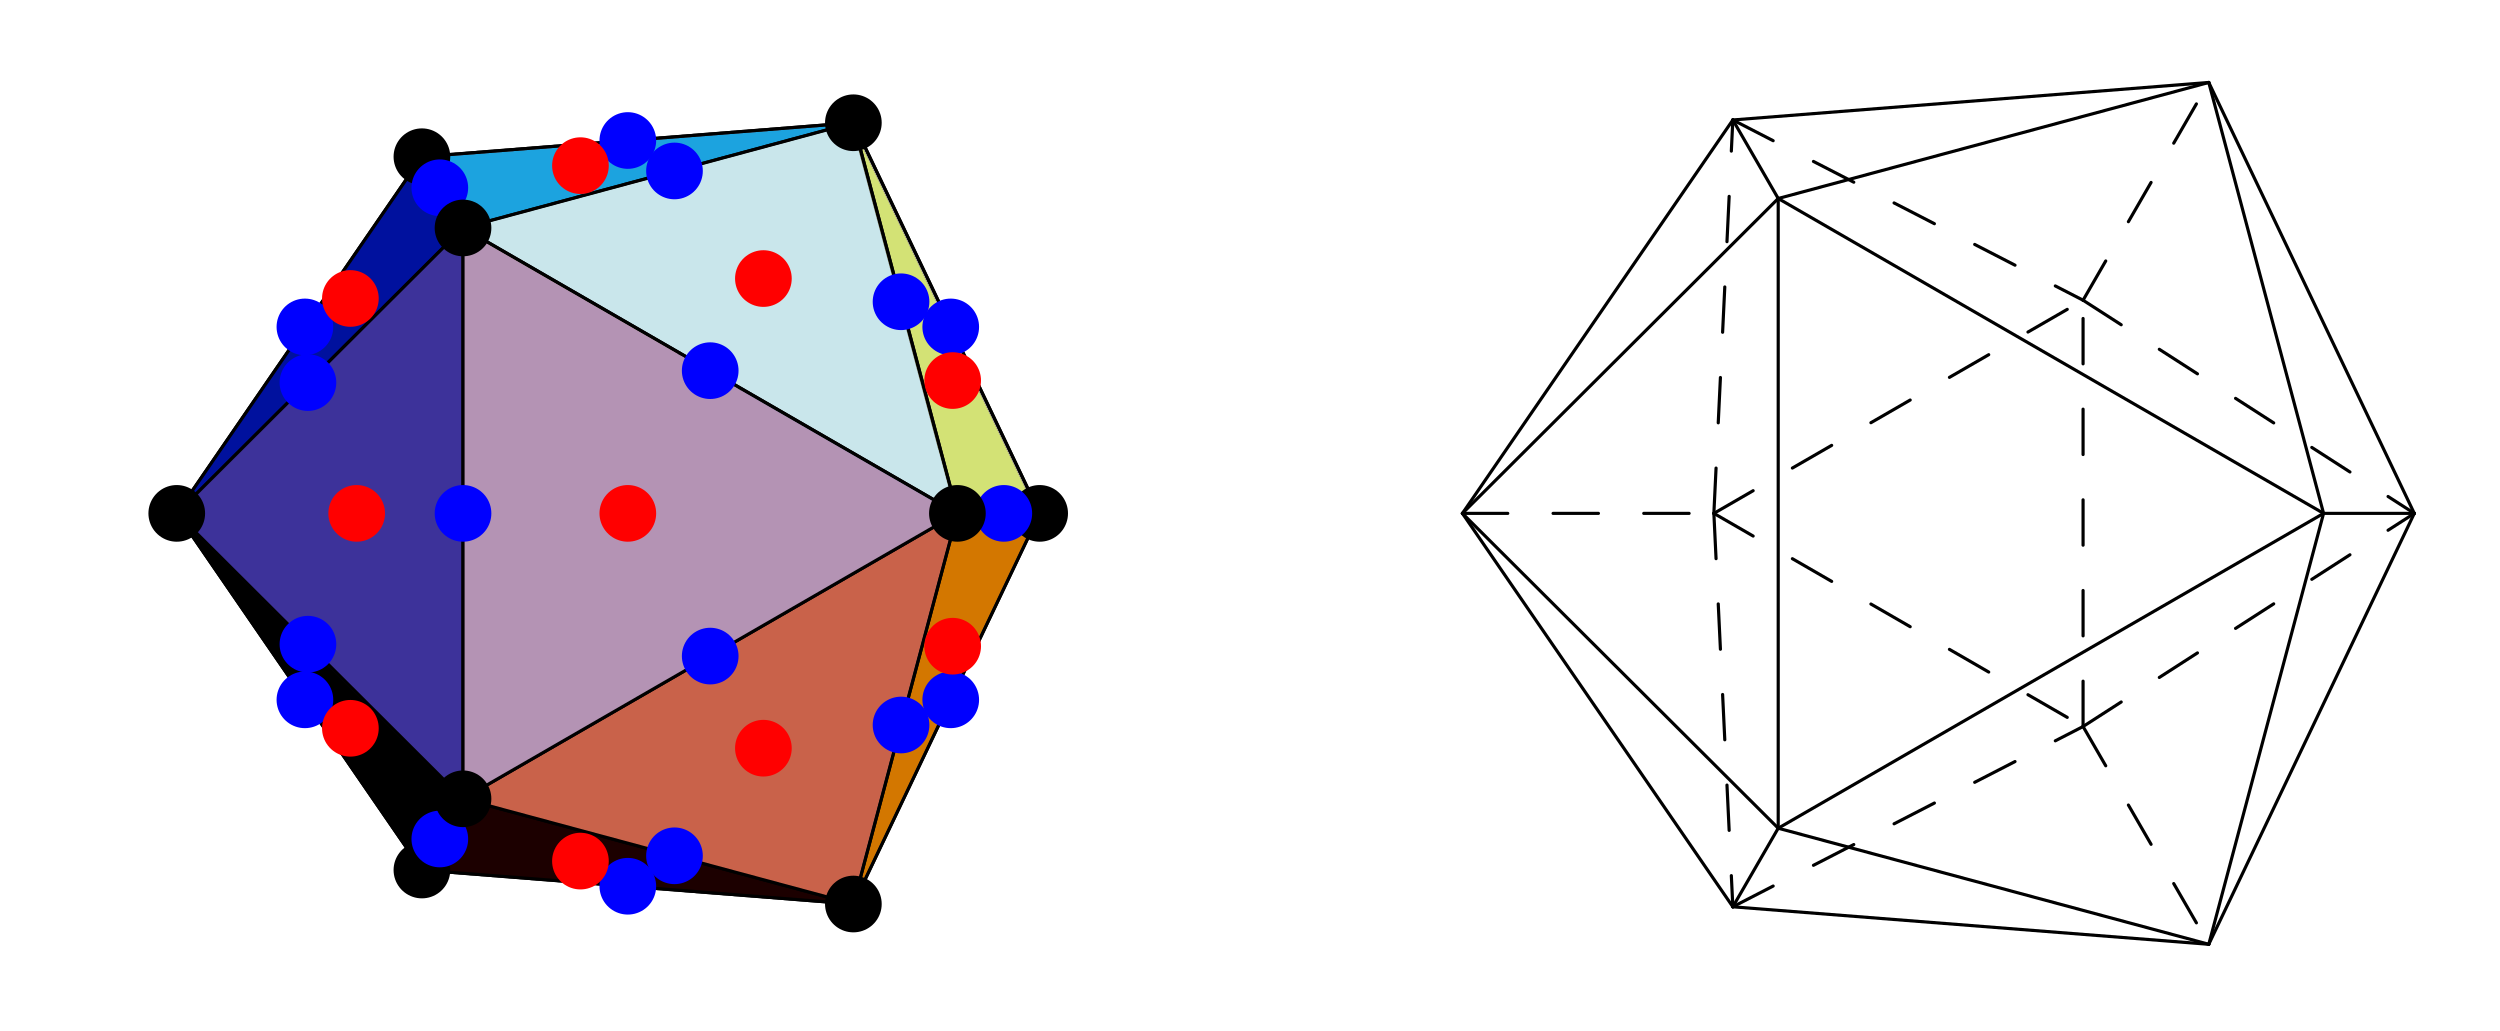 <?xml version="1.0" encoding="UTF-8"?>
<svg xmlns="http://www.w3.org/2000/svg" xmlns:xlink="http://www.w3.org/1999/xlink" width="394.63" height="162.69" viewBox="0 0 394.63 162.69">
<path fill-rule="nonzero" fill="rgb(46.289%, 0%, 5.899%)" fill-opacity="1" d="M 116.488 50.75 L 134.449 19.648 L 66.473 25 "/>
<path fill="none" stroke-width="5" stroke-linecap="round" stroke-linejoin="round" stroke="rgb(0%, 0%, 0%)" stroke-opacity="1" stroke-miterlimit="10" d="M 1165.193 1118.433 L 1345.144 1430.041 L 664.083 1376.424 Z M 1165.193 1118.433 " transform="matrix(0.1, 0, 0, -0.1, 0.191, 162.381)"/>
<path fill-rule="nonzero" fill="rgb(15.306%, 0%, 23.802%)" fill-opacity="1" d="M 116.488 50.75 L 134.449 19.648 L 163.801 81.191 "/>
<path fill="none" stroke-width="5" stroke-linecap="round" stroke-linejoin="round" stroke="rgb(0%, 0%, 0%)" stroke-opacity="1" stroke-miterlimit="10" d="M 1165.193 1118.433 L 1345.144 1430.041 L 1639.219 813.439 Z M 1165.193 1118.433 " transform="matrix(0.1, 0, 0, -0.1, 0.191, 162.381)"/>
<path fill-rule="nonzero" fill="rgb(15.306%, 36.108%, 81.639%)" fill-opacity="1" d="M 116.488 111.637 L 134.449 142.738 L 163.801 81.191 "/>
<path fill="none" stroke-width="5" stroke-linecap="round" stroke-linejoin="round" stroke="rgb(0%, 0%, 0%)" stroke-opacity="1" stroke-miterlimit="10" d="M 1165.193 508.406 L 1345.144 196.797 L 1639.219 813.439 Z M 1165.193 508.406 " transform="matrix(0.1, 0, 0, -0.1, 0.191, 162.381)"/>
<path fill-rule="nonzero" fill="rgb(46.289%, 75.977%, 99.414%)" fill-opacity="1" d="M 116.488 111.637 L 134.449 142.738 L 66.473 137.383 "/>
<path fill="none" stroke-width="5" stroke-linecap="round" stroke-linejoin="round" stroke="rgb(0%, 0%, 0%)" stroke-opacity="1" stroke-miterlimit="10" d="M 1165.193 508.406 L 1345.144 196.797 L 664.083 250.454 Z M 1165.193 508.406 " transform="matrix(0.1, 0, 0, -0.1, 0.191, 162.381)"/>
<path fill-rule="nonzero" fill="rgb(96.289%, 93.164%, 70.506%)" fill-opacity="1" d="M 63.762 81.191 L 27.848 81.191 L 66.473 137.383 "/>
<path fill="none" stroke-width="5" stroke-linecap="round" stroke-linejoin="round" stroke="rgb(0%, 0%, 0%)" stroke-opacity="1" stroke-miterlimit="10" d="M 636.922 813.439 L 277.097 813.439 L 664.083 250.454 Z M 636.922 813.439 " transform="matrix(0.1, 0, 0, -0.1, 0.191, 162.381)"/>
<path fill-rule="nonzero" fill="rgb(96.289%, 64.062%, 34.789%)" fill-opacity="1" d="M 63.762 81.191 L 27.848 81.191 L 66.473 25 "/>
<path fill="none" stroke-width="5" stroke-linecap="round" stroke-linejoin="round" stroke="rgb(0%, 0%, 0%)" stroke-opacity="1" stroke-miterlimit="10" d="M 636.922 813.439 L 277.097 813.439 L 664.083 1376.424 Z M 636.922 813.439 " transform="matrix(0.1, 0, 0, -0.1, 0.191, 162.381)"/>
<path fill-rule="nonzero" fill="rgb(78.514%, 80.859%, 87.109%)" fill-opacity="1" d="M 66.473 137.383 L 63.762 81.191 L 116.488 111.637 "/>
<path fill="none" stroke-width="5" stroke-linecap="round" stroke-linejoin="round" stroke="rgb(0%, 0%, 0%)" stroke-opacity="1" stroke-miterlimit="10" d="M 664.083 250.454 L 636.922 813.439 L 1165.193 508.406 Z M 664.083 250.454 " transform="matrix(0.1, 0, 0, -0.1, 0.191, 162.381)"/>
<path fill-rule="nonzero" fill="rgb(78.514%, 47.289%, 46.094%)" fill-opacity="1" d="M 66.473 25 L 116.488 50.75 L 63.762 81.191 "/>
<path fill="none" stroke-width="5" stroke-linecap="round" stroke-linejoin="round" stroke="rgb(0%, 0%, 0%)" stroke-opacity="1" stroke-miterlimit="10" d="M 664.083 1376.424 L 1165.193 1118.433 L 636.922 813.439 Z M 664.083 1376.424 " transform="matrix(0.1, 0, 0, -0.1, 0.191, 162.381)"/>
<path fill-rule="nonzero" fill="rgb(42.993%, 35.106%, 66.602%)" fill-opacity="1" d="M 163.801 81.191 L 116.488 111.637 L 116.488 50.75 "/>
<path fill="none" stroke-width="5" stroke-linecap="round" stroke-linejoin="round" stroke="rgb(0%, 0%, 0%)" stroke-opacity="1" stroke-miterlimit="10" d="M 1639.219 813.439 L 1165.193 508.406 L 1165.193 1118.433 Z M 1639.219 813.439 " transform="matrix(0.1, 0, 0, -0.1, 0.191, 162.381)"/>
<path fill-rule="nonzero" fill="rgb(70.702%, 57.617%, 70.702%)" fill-opacity="1" d="M 63.762 81.191 L 116.488 111.637 L 116.488 50.75 "/>
<path fill="none" stroke-width="5" stroke-linecap="round" stroke-linejoin="round" stroke="rgb(0%, 0%, 0%)" stroke-opacity="1" stroke-miterlimit="10" d="M 636.922 813.439 L 1165.193 508.406 L 1165.193 1118.433 Z M 636.922 813.439 " transform="matrix(0.1, 0, 0, -0.1, 0.191, 162.381)"/>
<path fill-rule="nonzero" fill="rgb(11.108%, 0%, 0%)" fill-opacity="1" d="M 72.949 126.16 L 66.473 137.383 L 134.449 142.738 "/>
<path fill="none" stroke-width="5" stroke-linecap="round" stroke-linejoin="round" stroke="rgb(0%, 0%, 0%)" stroke-opacity="1" stroke-miterlimit="10" d="M 728.972 362.895 L 664.083 250.454 L 1345.144 196.797 Z M 728.972 362.895 " transform="matrix(0.1, 0, 0, -0.1, 0.191, 162.381)"/>
<path fill-rule="nonzero" fill="rgb(0%, 0%, 0%)" fill-opacity="1" d="M 72.949 126.16 L 66.473 137.383 L 27.848 81.191 "/>
<path fill="none" stroke-width="5" stroke-linecap="round" stroke-linejoin="round" stroke="rgb(0%, 0%, 0%)" stroke-opacity="1" stroke-miterlimit="10" d="M 728.972 362.895 L 664.083 250.454 L 277.097 813.439 Z M 728.972 362.895 " transform="matrix(0.1, 0, 0, -0.1, 0.191, 162.381)"/>
<path fill="none" stroke-width="89.455" stroke-linecap="round" stroke-linejoin="round" stroke="rgb(0%, 0%, 0%)" stroke-opacity="1" stroke-miterlimit="10" d="M 664.083 250.454 L 664.083 250.454 " transform="matrix(0.1, 0, 0, -0.1, 0.191, 162.381)"/>
<path fill-rule="nonzero" fill="rgb(0%, 6.688%, 61.719%)" fill-opacity="1" d="M 72.949 36.223 L 66.473 25 L 27.848 81.191 "/>
<path fill="none" stroke-width="5" stroke-linecap="round" stroke-linejoin="round" stroke="rgb(0%, 0%, 0%)" stroke-opacity="1" stroke-miterlimit="10" d="M 728.972 1263.983 L 664.083 1376.424 L 277.097 813.439 Z M 728.972 1263.983 " transform="matrix(0.1, 0, 0, -0.1, 0.191, 162.381)"/>
<path fill-rule="nonzero" fill="rgb(11.108%, 63.867%, 87.305%)" fill-opacity="1" d="M 72.949 36.223 L 66.473 25 L 134.449 19.648 "/>
<path fill="none" stroke-width="5" stroke-linecap="round" stroke-linejoin="round" stroke="rgb(0%, 0%, 0%)" stroke-opacity="1" stroke-miterlimit="10" d="M 728.972 1263.983 L 664.083 1376.424 L 1345.144 1430.041 Z M 728.972 1263.983 " transform="matrix(0.1, 0, 0, -0.1, 0.191, 162.381)"/>
<path fill="none" stroke-width="89.455" stroke-linecap="round" stroke-linejoin="round" stroke="rgb(0%, 0%, 0%)" stroke-opacity="1" stroke-miterlimit="10" d="M 664.083 1376.424 L 664.083 1376.424 " transform="matrix(0.1, 0, 0, -0.1, 0.191, 162.381)"/>
<path fill-rule="nonzero" fill="rgb(82.812%, 88.672%, 45.897%)" fill-opacity="1" d="M 150.84 81.191 L 163.801 81.191 L 134.449 19.648 "/>
<path fill="none" stroke-width="5" stroke-linecap="round" stroke-linejoin="round" stroke="rgb(0%, 0%, 0%)" stroke-opacity="1" stroke-miterlimit="10" d="M 1509.363 813.439 L 1639.219 813.439 L 1345.144 1430.041 Z M 1509.363 813.439 " transform="matrix(0.1, 0, 0, -0.1, 0.191, 162.381)"/>
<path fill-rule="nonzero" fill="rgb(82.812%, 46.802%, 0%)" fill-opacity="1" d="M 150.84 81.191 L 163.801 81.191 L 134.449 142.738 "/>
<path fill="none" stroke-width="5" stroke-linecap="round" stroke-linejoin="round" stroke="rgb(0%, 0%, 0%)" stroke-opacity="1" stroke-miterlimit="10" d="M 1509.363 813.439 L 1639.219 813.439 L 1345.144 196.797 Z M 1509.363 813.439 " transform="matrix(0.1, 0, 0, -0.1, 0.191, 162.381)"/>
<path fill="none" stroke-width="89.455" stroke-linecap="round" stroke-linejoin="round" stroke="rgb(0%, 0%, 0%)" stroke-opacity="1" stroke-miterlimit="10" d="M 1639.219 813.439 L 1639.219 813.439 " transform="matrix(0.1, 0, 0, -0.1, 0.191, 162.381)"/>
<path fill="none" stroke-width="89.455" stroke-linecap="round" stroke-linejoin="round" stroke="rgb(0%, 0%, 100%)" stroke-opacity="1" stroke-miterlimit="10" d="M 1498.835 1107.749 L 1498.835 1107.749 " transform="matrix(0.1, 0, 0, -0.1, 0.191, 162.381)"/>
<path fill="none" stroke-width="89.455" stroke-linecap="round" stroke-linejoin="round" stroke="rgb(0%, 0%, 100%)" stroke-opacity="1" stroke-miterlimit="10" d="M 1498.835 519.129 L 1498.835 519.129 " transform="matrix(0.1, 0, 0, -0.1, 0.191, 162.381)"/>
<path fill="none" stroke-width="89.455" stroke-linecap="round" stroke-linejoin="round" stroke="rgb(0%, 0%, 100%)" stroke-opacity="1" stroke-miterlimit="10" d="M 989.116 1402.019 L 989.116 1402.019 " transform="matrix(0.1, 0, 0, -0.1, 0.191, 162.381)"/>
<path fill="none" stroke-width="89.455" stroke-linecap="round" stroke-linejoin="round" stroke="rgb(0%, 0%, 100%)" stroke-opacity="1" stroke-miterlimit="10" d="M 989.116 224.859 L 989.116 224.859 " transform="matrix(0.1, 0, 0, -0.1, 0.191, 162.381)"/>
<path fill="none" stroke-width="89.455" stroke-linecap="round" stroke-linejoin="round" stroke="rgb(0%, 0%, 100%)" stroke-opacity="1" stroke-miterlimit="10" d="M 479.396 1107.749 L 479.396 1107.749 " transform="matrix(0.1, 0, 0, -0.1, 0.191, 162.381)"/>
<path fill="none" stroke-width="89.455" stroke-linecap="round" stroke-linejoin="round" stroke="rgb(0%, 0%, 100%)" stroke-opacity="1" stroke-miterlimit="10" d="M 479.396 519.129 L 479.396 519.129 " transform="matrix(0.1, 0, 0, -0.1, 0.191, 162.381)"/>
<path fill-rule="nonzero" fill="rgb(78.709%, 90.234%, 92.188%)" fill-opacity="1" d="M 134.449 19.648 L 150.84 81.191 L 72.949 36.223 "/>
<path fill="none" stroke-width="5" stroke-linecap="round" stroke-linejoin="round" stroke="rgb(0%, 0%, 0%)" stroke-opacity="1" stroke-miterlimit="10" d="M 1345.144 1430.041 L 1509.363 813.439 L 728.972 1263.983 Z M 1345.144 1430.041 " transform="matrix(0.1, 0, 0, -0.1, 0.191, 162.381)"/>
<path fill="none" stroke-width="89.455" stroke-linecap="round" stroke-linejoin="round" stroke="rgb(0%, 0%, 0%)" stroke-opacity="1" stroke-miterlimit="10" d="M 1345.144 1430.041 L 1345.144 1430.041 " transform="matrix(0.1, 0, 0, -0.1, 0.191, 162.381)"/>
<path fill-rule="nonzero" fill="rgb(78.709%, 38.501%, 28.906%)" fill-opacity="1" d="M 134.449 142.738 L 72.949 126.16 L 150.84 81.191 "/>
<path fill="none" stroke-width="5" stroke-linecap="round" stroke-linejoin="round" stroke="rgb(0%, 0%, 0%)" stroke-opacity="1" stroke-miterlimit="10" d="M 1345.144 196.797 L 728.972 362.895 L 1509.363 813.439 Z M 1345.144 196.797 " transform="matrix(0.1, 0, 0, -0.1, 0.191, 162.381)"/>
<path fill="none" stroke-width="89.455" stroke-linecap="round" stroke-linejoin="round" stroke="rgb(0%, 0%, 0%)" stroke-opacity="1" stroke-miterlimit="10" d="M 1345.144 196.797 L 1345.144 196.797 " transform="matrix(0.1, 0, 0, -0.1, 0.191, 162.381)"/>
<path fill-rule="nonzero" fill="rgb(23.997%, 19.604%, 60.547%)" fill-opacity="1" d="M 27.848 81.191 L 72.949 36.223 L 72.949 126.16 "/>
<path fill="none" stroke-width="5" stroke-linecap="round" stroke-linejoin="round" stroke="rgb(0%, 0%, 0%)" stroke-opacity="1" stroke-miterlimit="10" d="M 277.097 813.439 L 728.972 1263.983 L 728.972 362.895 Z M 277.097 813.439 " transform="matrix(0.1, 0, 0, -0.1, 0.191, 162.381)"/>
<path fill="none" stroke-width="89.455" stroke-linecap="round" stroke-linejoin="round" stroke="rgb(0%, 0%, 0%)" stroke-opacity="1" stroke-miterlimit="10" d="M 277.097 813.439 L 277.097 813.439 " transform="matrix(0.1, 0, 0, -0.1, 0.191, 162.381)"/>
<path fill="none" stroke-width="89.455" stroke-linecap="round" stroke-linejoin="round" stroke="rgb(100%, 0%, 0%)" stroke-opacity="1" stroke-miterlimit="10" d="M 914.325 264.543 L 914.325 264.543 " transform="matrix(0.1, 0, 0, -0.1, 0.191, 162.381)"/>
<path fill="none" stroke-width="89.455" stroke-linecap="round" stroke-linejoin="round" stroke="rgb(100%, 0%, 0%)" stroke-opacity="1" stroke-miterlimit="10" d="M 551.173 474.2 L 551.173 474.2 " transform="matrix(0.1, 0, 0, -0.1, 0.191, 162.381)"/>
<path fill="none" stroke-width="89.455" stroke-linecap="round" stroke-linejoin="round" stroke="rgb(100%, 0%, 0%)" stroke-opacity="1" stroke-miterlimit="10" d="M 551.173 1152.678 L 551.173 1152.678 " transform="matrix(0.1, 0, 0, -0.1, 0.191, 162.381)"/>
<path fill="none" stroke-width="89.455" stroke-linecap="round" stroke-linejoin="round" stroke="rgb(100%, 0%, 0%)" stroke-opacity="1" stroke-miterlimit="10" d="M 914.325 1362.334 L 914.325 1362.334 " transform="matrix(0.1, 0, 0, -0.1, 0.191, 162.381)"/>
<path fill="none" stroke-width="89.455" stroke-linecap="round" stroke-linejoin="round" stroke="rgb(100%, 0%, 0%)" stroke-opacity="1" stroke-miterlimit="10" d="M 1501.888 1023.095 L 1501.888 1023.095 " transform="matrix(0.1, 0, 0, -0.1, 0.191, 162.381)"/>
<path fill="none" stroke-width="89.455" stroke-linecap="round" stroke-linejoin="round" stroke="rgb(100%, 0%, 0%)" stroke-opacity="1" stroke-miterlimit="10" d="M 1501.888 603.782 L 1501.888 603.782 " transform="matrix(0.1, 0, 0, -0.1, 0.191, 162.381)"/>
<path fill="none" stroke-width="89.455" stroke-linecap="round" stroke-linejoin="round" stroke="rgb(0%, 0%, 100%)" stroke-opacity="1" stroke-miterlimit="10" d="M 1582.627 813.439 L 1582.627 813.439 " transform="matrix(0.1, 0, 0, -0.1, 0.191, 162.381)"/>
<path fill="none" stroke-width="89.455" stroke-linecap="round" stroke-linejoin="round" stroke="rgb(0%, 0%, 100%)" stroke-opacity="1" stroke-miterlimit="10" d="M 692.34 1327.424 L 692.34 1327.424 " transform="matrix(0.1, 0, 0, -0.1, 0.191, 162.381)"/>
<path fill="none" stroke-width="89.455" stroke-linecap="round" stroke-linejoin="round" stroke="rgb(0%, 0%, 100%)" stroke-opacity="1" stroke-miterlimit="10" d="M 692.34 299.454 L 692.34 299.454 " transform="matrix(0.1, 0, 0, -0.1, 0.191, 162.381)"/>
<path fill="none" stroke-width="89.455" stroke-linecap="round" stroke-linejoin="round" stroke="rgb(0%, 0%, 100%)" stroke-opacity="1" stroke-miterlimit="10" d="M 1420.405 1147.473 L 1420.405 1147.473 " transform="matrix(0.1, 0, 0, -0.1, 0.191, 162.381)"/>
<path fill="none" stroke-width="89.455" stroke-linecap="round" stroke-linejoin="round" stroke="rgb(0%, 0%, 100%)" stroke-opacity="1" stroke-miterlimit="10" d="M 1420.405 479.366 L 1420.405 479.366 " transform="matrix(0.1, 0, 0, -0.1, 0.191, 162.381)"/>
<path fill="none" stroke-width="89.455" stroke-linecap="round" stroke-linejoin="round" stroke="rgb(0%, 0%, 100%)" stroke-opacity="1" stroke-miterlimit="10" d="M 1062.771 1353.959 L 1062.771 1353.959 " transform="matrix(0.1, 0, 0, -0.1, 0.191, 162.381)"/>
<path fill="none" stroke-width="89.455" stroke-linecap="round" stroke-linejoin="round" stroke="rgb(0%, 0%, 100%)" stroke-opacity="1" stroke-miterlimit="10" d="M 484.171 1019.886 L 484.171 1019.886 " transform="matrix(0.1, 0, 0, -0.1, 0.191, 162.381)"/>
<path fill="none" stroke-width="89.455" stroke-linecap="round" stroke-linejoin="round" stroke="rgb(0%, 0%, 100%)" stroke-opacity="1" stroke-miterlimit="10" d="M 1062.771 272.919 L 1062.771 272.919 " transform="matrix(0.1, 0, 0, -0.1, 0.191, 162.381)"/>
<path fill="none" stroke-width="89.455" stroke-linecap="round" stroke-linejoin="round" stroke="rgb(0%, 0%, 100%)" stroke-opacity="1" stroke-miterlimit="10" d="M 484.171 606.952 L 484.171 606.952 " transform="matrix(0.1, 0, 0, -0.1, 0.191, 162.381)"/>
<path fill="none" stroke-width="89.455" stroke-linecap="round" stroke-linejoin="round" stroke="rgb(100%, 0%, 0%)" stroke-opacity="1" stroke-miterlimit="10" d="M 1203.116 1184.105 L 1203.116 1184.105 " transform="matrix(0.1, 0, 0, -0.1, 0.191, 162.381)"/>
<path fill="none" stroke-width="89.455" stroke-linecap="round" stroke-linejoin="round" stroke="rgb(100%, 0%, 0%)" stroke-opacity="1" stroke-miterlimit="10" d="M 1203.116 442.773 L 1203.116 442.773 " transform="matrix(0.1, 0, 0, -0.1, 0.191, 162.381)"/>
<path fill="none" stroke-width="89.455" stroke-linecap="round" stroke-linejoin="round" stroke="rgb(100%, 0%, 0%)" stroke-opacity="1" stroke-miterlimit="10" d="M 561.114 813.439 L 561.114 813.439 " transform="matrix(0.1, 0, 0, -0.1, 0.191, 162.381)"/>
<path fill-rule="nonzero" fill="rgb(70.702%, 57.617%, 70.702%)" fill-opacity="1" d="M 150.84 81.191 L 72.949 36.223 L 72.949 126.16 "/>
<path fill="none" stroke-width="5" stroke-linecap="round" stroke-linejoin="round" stroke="rgb(0%, 0%, 0%)" stroke-opacity="1" stroke-miterlimit="10" d="M 1509.363 813.439 L 728.972 1263.983 L 728.972 362.895 Z M 1509.363 813.439 " transform="matrix(0.1, 0, 0, -0.1, 0.191, 162.381)"/>
<path fill="none" stroke-width="89.455" stroke-linecap="round" stroke-linejoin="round" stroke="rgb(0%, 0%, 0%)" stroke-opacity="1" stroke-miterlimit="10" d="M 728.972 362.895 L 728.972 362.895 " transform="matrix(0.1, 0, 0, -0.1, 0.191, 162.381)"/>
<path fill="none" stroke-width="89.455" stroke-linecap="round" stroke-linejoin="round" stroke="rgb(0%, 0%, 0%)" stroke-opacity="1" stroke-miterlimit="10" d="M 728.972 1263.983 L 728.972 1263.983 " transform="matrix(0.1, 0, 0, -0.1, 0.191, 162.381)"/>
<path fill="none" stroke-width="89.455" stroke-linecap="round" stroke-linejoin="round" stroke="rgb(0%, 0%, 0%)" stroke-opacity="1" stroke-miterlimit="10" d="M 1509.363 813.439 L 1509.363 813.439 " transform="matrix(0.1, 0, 0, -0.1, 0.191, 162.381)"/>
<path fill="none" stroke-width="89.455" stroke-linecap="round" stroke-linejoin="round" stroke="rgb(100%, 0%, 0%)" stroke-opacity="1" stroke-miterlimit="10" d="M 989.116 813.439 L 989.116 813.439 " transform="matrix(0.1, 0, 0, -0.1, 0.191, 162.381)"/>
<path fill="none" stroke-width="89.455" stroke-linecap="round" stroke-linejoin="round" stroke="rgb(0%, 0%, 100%)" stroke-opacity="1" stroke-miterlimit="10" d="M 728.972 813.439 L 728.972 813.439 " transform="matrix(0.1, 0, 0, -0.1, 0.191, 162.381)"/>
<path fill="none" stroke-width="89.455" stroke-linecap="round" stroke-linejoin="round" stroke="rgb(0%, 0%, 100%)" stroke-opacity="1" stroke-miterlimit="10" d="M 1119.168 588.167 L 1119.168 588.167 " transform="matrix(0.1, 0, 0, -0.1, 0.191, 162.381)"/>
<path fill="none" stroke-width="89.455" stroke-linecap="round" stroke-linejoin="round" stroke="rgb(0%, 0%, 100%)" stroke-opacity="1" stroke-miterlimit="10" d="M 1119.168 1038.711 L 1119.168 1038.711 " transform="matrix(0.1, 0, 0, -0.1, 0.191, 162.381)"/>
<path fill="none" stroke-width="5" stroke-linecap="round" stroke-linejoin="round" stroke="rgb(0%, 0%, 0%)" stroke-opacity="1" stroke-miterlimit="10" d="M 3484.682 133.239 L 3665.886 813.439 " transform="matrix(0.1, 0, 0, -0.1, 0.191, 162.381)"/>
<path fill="none" stroke-width="5" stroke-linecap="round" stroke-linejoin="round" stroke="rgb(0%, 0%, 0%)" stroke-opacity="1" stroke-miterlimit="10" d="M 3484.682 133.239 L 3809.088 813.439 " transform="matrix(0.1, 0, 0, -0.1, 0.191, 162.381)"/>
<path fill="none" stroke-width="5" stroke-linecap="round" stroke-linejoin="round" stroke="rgb(0%, 0%, 0%)" stroke-opacity="1" stroke-miterlimit="10" d="M 2805.03 316.439 L 3484.682 133.239 " transform="matrix(0.1, 0, 0, -0.1, 0.191, 162.381)"/>
<path fill="none" stroke-width="5" stroke-linecap="round" stroke-linejoin="round" stroke="rgb(0%, 0%, 0%)" stroke-opacity="1" stroke-miterlimit="10" d="M 2733.41 192.414 L 2805.03 316.439 " transform="matrix(0.1, 0, 0, -0.1, 0.191, 162.381)"/>
<path fill="none" stroke-width="5" stroke-linecap="round" stroke-linejoin="round" stroke="rgb(0%, 0%, 0%)" stroke-opacity="1" stroke-miterlimit="10" d="M 2733.41 192.414 L 3484.682 133.239 " transform="matrix(0.1, 0, 0, -0.1, 0.191, 162.381)"/>
<path fill="none" stroke-width="5" stroke-linecap="round" stroke-linejoin="round" stroke="rgb(0%, 0%, 0%)" stroke-opacity="1" stroke-miterlimit="10" d="M 2306.543 813.439 L 2733.41 192.414 " transform="matrix(0.1, 0, 0, -0.1, 0.191, 162.381)"/>
<path fill="none" stroke-width="5" stroke-linecap="round" stroke-linejoin="round" stroke="rgb(0%, 0%, 0%)" stroke-opacity="1" stroke-miterlimit="10" d="M 2805.03 316.439 L 3665.886 813.439 " transform="matrix(0.1, 0, 0, -0.1, 0.191, 162.381)"/>
<path fill="none" stroke-width="5" stroke-linecap="round" stroke-linejoin="round" stroke="rgb(0%, 0%, 0%)" stroke-opacity="1" stroke-miterlimit="10" d="M 2805.03 316.439 L 2805.03 1310.478 " transform="matrix(0.1, 0, 0, -0.1, 0.191, 162.381)"/>
<path fill="none" stroke-width="5" stroke-linecap="round" stroke-linejoin="round" stroke="rgb(0%, 0%, 0%)" stroke-opacity="1" stroke-miterlimit="10" d="M 2306.543 813.439 L 2805.03 316.439 " transform="matrix(0.1, 0, 0, -0.1, 0.191, 162.381)"/>
<path fill="none" stroke-width="5" stroke-linecap="round" stroke-linejoin="round" stroke="rgb(0%, 0%, 0%)" stroke-opacity="1" stroke-miterlimit="10" d="M 3665.886 813.439 L 3809.088 813.439 " transform="matrix(0.1, 0, 0, -0.1, 0.191, 162.381)"/>
<path fill="none" stroke-width="5" stroke-linecap="round" stroke-linejoin="round" stroke="rgb(0%, 0%, 0%)" stroke-opacity="1" stroke-miterlimit="10" d="M 3484.682 1493.639 L 3665.886 813.439 " transform="matrix(0.1, 0, 0, -0.1, 0.191, 162.381)"/>
<path fill="none" stroke-width="5" stroke-linecap="round" stroke-linejoin="round" stroke="rgb(0%, 0%, 0%)" stroke-opacity="1" stroke-miterlimit="10" d="M 3484.682 1493.639 L 3809.088 813.439 " transform="matrix(0.1, 0, 0, -0.1, 0.191, 162.381)"/>
<path fill="none" stroke-width="5" stroke-linecap="round" stroke-linejoin="round" stroke="rgb(0%, 0%, 0%)" stroke-opacity="1" stroke-miterlimit="10" d="M 2805.03 1310.478 L 3665.886 813.439 " transform="matrix(0.1, 0, 0, -0.1, 0.191, 162.381)"/>
<path fill="none" stroke-width="5" stroke-linecap="round" stroke-linejoin="round" stroke="rgb(0%, 0%, 0%)" stroke-opacity="1" stroke-miterlimit="10" d="M 2306.543 813.439 L 2733.41 1434.464 " transform="matrix(0.1, 0, 0, -0.1, 0.191, 162.381)"/>
<path fill="none" stroke-width="5" stroke-linecap="round" stroke-linejoin="round" stroke="rgb(0%, 0%, 0%)" stroke-opacity="1" stroke-miterlimit="10" d="M 2306.543 813.439 L 2805.03 1310.478 " transform="matrix(0.1, 0, 0, -0.1, 0.191, 162.381)"/>
<path fill="none" stroke-width="5" stroke-linecap="round" stroke-linejoin="round" stroke="rgb(0%, 0%, 0%)" stroke-opacity="1" stroke-miterlimit="10" d="M 2805.03 1310.478 L 3484.682 1493.639 " transform="matrix(0.1, 0, 0, -0.1, 0.191, 162.381)"/>
<path fill="none" stroke-width="5" stroke-linecap="round" stroke-linejoin="round" stroke="rgb(0%, 0%, 0%)" stroke-opacity="1" stroke-miterlimit="10" d="M 2733.41 1434.464 L 2805.03 1310.478 " transform="matrix(0.1, 0, 0, -0.1, 0.191, 162.381)"/>
<path fill="none" stroke-width="5" stroke-linecap="round" stroke-linejoin="round" stroke="rgb(0%, 0%, 0%)" stroke-opacity="1" stroke-miterlimit="10" d="M 2733.41 1434.464 L 3484.682 1493.639 " transform="matrix(0.1, 0, 0, -0.1, 0.191, 162.381)"/>
<path fill="none" stroke-width="5" stroke-linecap="round" stroke-linejoin="round" stroke="rgb(0%, 0%, 0%)" stroke-opacity="1" stroke-dasharray="71.564 71.564" stroke-miterlimit="10" d="M 2306.543 813.439 L 2703.47 813.439 " transform="matrix(0.1, 0, 0, -0.1, 0.191, 162.381)"/>
<path fill="none" stroke-width="5" stroke-linecap="round" stroke-linejoin="round" stroke="rgb(0%, 0%, 0%)" stroke-opacity="1" stroke-dasharray="71.564 71.564" stroke-miterlimit="10" d="M 2703.47 813.439 L 2733.41 192.414 " transform="matrix(0.1, 0, 0, -0.1, 0.191, 162.381)"/>
<path fill="none" stroke-width="5" stroke-linecap="round" stroke-linejoin="round" stroke="rgb(0%, 0%, 0%)" stroke-opacity="1" stroke-dasharray="71.564 71.564" stroke-miterlimit="10" d="M 2703.47 813.439 L 2733.41 1434.464 " transform="matrix(0.1, 0, 0, -0.1, 0.191, 162.381)"/>
<path fill="none" stroke-width="5" stroke-linecap="round" stroke-linejoin="round" stroke="rgb(0%, 0%, 0%)" stroke-opacity="1" stroke-dasharray="71.564 71.564" stroke-miterlimit="10" d="M 2703.47 813.439 L 3286.258 476.979 " transform="matrix(0.1, 0, 0, -0.1, 0.191, 162.381)"/>
<path fill="none" stroke-width="5" stroke-linecap="round" stroke-linejoin="round" stroke="rgb(0%, 0%, 0%)" stroke-opacity="1" stroke-dasharray="71.564 71.564" stroke-miterlimit="10" d="M 2703.47 813.439 L 3286.258 1149.899 " transform="matrix(0.1, 0, 0, -0.1, 0.191, 162.381)"/>
<path fill="none" stroke-width="5" stroke-linecap="round" stroke-linejoin="round" stroke="rgb(0%, 0%, 0%)" stroke-opacity="1" stroke-dasharray="71.564 71.564" stroke-miterlimit="10" d="M 2733.41 192.414 L 3286.258 476.979 " transform="matrix(0.1, 0, 0, -0.1, 0.191, 162.381)"/>
<path fill="none" stroke-width="5" stroke-linecap="round" stroke-linejoin="round" stroke="rgb(0%, 0%, 0%)" stroke-opacity="1" stroke-dasharray="71.564 71.564" stroke-miterlimit="10" d="M 2733.41 1434.464 L 3286.258 1149.899 " transform="matrix(0.1, 0, 0, -0.1, 0.191, 162.381)"/>
<path fill="none" stroke-width="5" stroke-linecap="round" stroke-linejoin="round" stroke="rgb(0%, 0%, 0%)" stroke-opacity="1" stroke-dasharray="71.564 71.564" stroke-miterlimit="10" d="M 3286.258 476.979 L 3286.258 1149.899 " transform="matrix(0.1, 0, 0, -0.1, 0.191, 162.381)"/>
<path fill="none" stroke-width="5" stroke-linecap="round" stroke-linejoin="round" stroke="rgb(0%, 0%, 0%)" stroke-opacity="1" stroke-dasharray="71.564 71.564" stroke-miterlimit="10" d="M 3286.258 476.979 L 3484.682 133.239 " transform="matrix(0.1, 0, 0, -0.1, 0.191, 162.381)"/>
<path fill="none" stroke-width="5" stroke-linecap="round" stroke-linejoin="round" stroke="rgb(0%, 0%, 0%)" stroke-opacity="1" stroke-dasharray="71.564 71.564" stroke-miterlimit="10" d="M 3286.258 476.979 L 3809.088 813.439 " transform="matrix(0.1, 0, 0, -0.1, 0.191, 162.381)"/>
<path fill="none" stroke-width="5" stroke-linecap="round" stroke-linejoin="round" stroke="rgb(0%, 0%, 0%)" stroke-opacity="1" stroke-dasharray="71.564 71.564" stroke-miterlimit="10" d="M 3286.258 1149.899 L 3484.682 1493.639 " transform="matrix(0.1, 0, 0, -0.1, 0.191, 162.381)"/>
<path fill="none" stroke-width="5" stroke-linecap="round" stroke-linejoin="round" stroke="rgb(0%, 0%, 0%)" stroke-opacity="1" stroke-dasharray="71.564 71.564" stroke-miterlimit="10" d="M 3286.258 1149.899 L 3809.088 813.439 " transform="matrix(0.1, 0, 0, -0.1, 0.191, 162.381)"/>
</svg>
